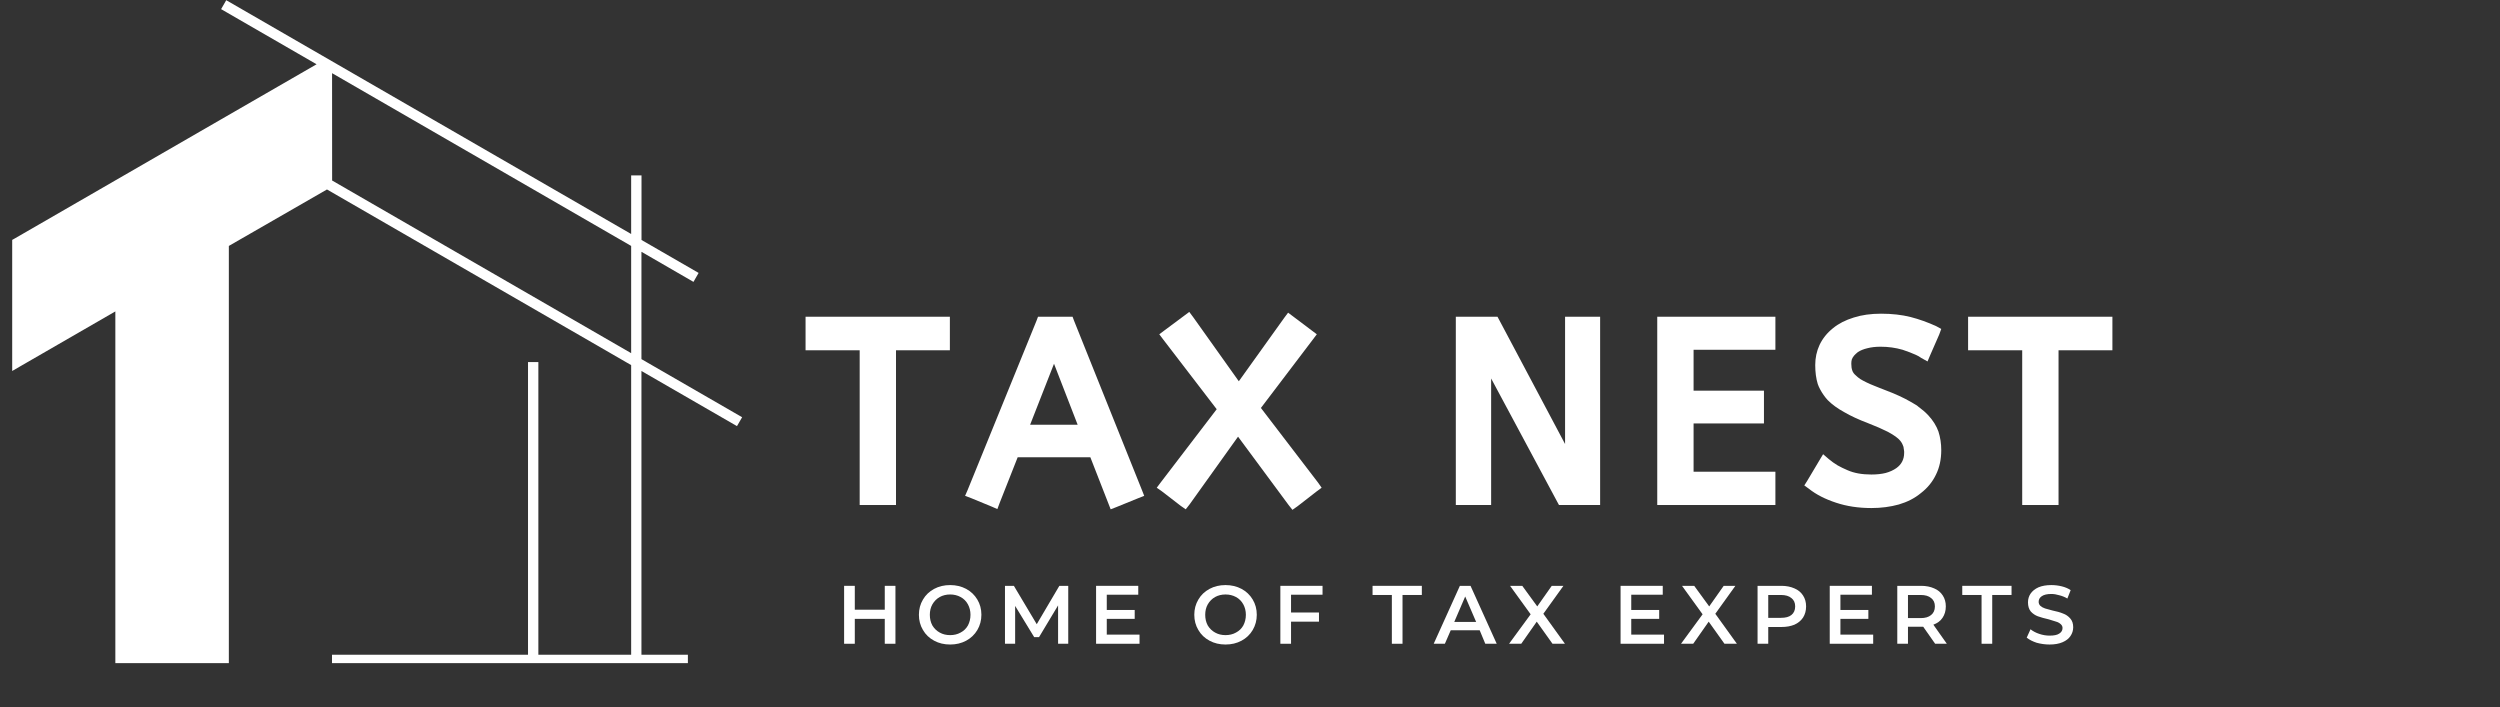 <svg xmlns="http://www.w3.org/2000/svg" xmlns:xlink="http://www.w3.org/1999/xlink" width="205" zoomAndPan="magnify" viewBox="0 0 153.75 43.5" height="58" preserveAspectRatio="xMidYMid meet" version="1.0"><rect x="0" y="0" width="153.75" height="43.5" fill="#333333" stroke="none"/><defs><g/><clipPath id="28bb6348d5"><path d="M 0.75 0 L 45.98 0 L 45.98 40.781 L 0.75 40.781 Z M 0.75 0 " clip-rule="nonzero"/></clipPath></defs><g fill="#ffffff" fill-opacity="1"><g transform="translate(49.776, 30.667)"><g><path d="M 0.156 -11.188 L 8.641 -11.188 L 8.641 -9.125 L 5.328 -9.125 L 5.328 0.391 L 3.094 0.391 L 3.094 -9.125 L -0.234 -9.125 L -0.234 -11.188 Z M 0.156 -11.188 "/></g></g></g><g fill="#ffffff" fill-opacity="1"><g transform="translate(59.697, 30.667)"><g><path d="M -0.188 -0.531 L 4.047 -10.938 L 4.141 -11.188 L 6.266 -11.188 L 6.359 -10.938 L 10.531 -0.531 L 10.672 -0.172 L 10.312 -0.031 L 8.969 0.516 L 8.609 0.656 L 8.469 0.297 L 7.359 -2.547 L 2.891 -2.547 L 1.781 0.266 L 1.641 0.641 L 1.281 0.484 L 0.031 -0.031 L -0.344 -0.172 Z M 3.656 -4.547 L 6.578 -4.547 L 5.125 -8.297 Z M 3.656 -4.547 "/></g></g></g><g fill="#ffffff" fill-opacity="1"><g transform="translate(71.515, 30.667)"><g><path d="M 3.312 -5.5 L 0.016 -9.797 L -0.219 -10.109 L 0.094 -10.344 L 1.312 -11.25 L 1.625 -11.484 L 1.859 -11.172 L 4.672 -7.219 L 7.469 -11.125 L 7.703 -11.438 L 8.016 -11.203 L 9.156 -10.344 L 9.469 -10.109 L 9.234 -9.797 L 6.031 -5.578 L 9.547 -0.984 L 9.766 -0.672 L 9.469 -0.453 L 8.281 0.469 L 7.969 0.688 L 7.734 0.391 L 4.625 -3.812 L 1.641 0.359 L 1.406 0.656 L 1.094 0.438 L -0.062 -0.453 L -0.375 -0.672 L -0.141 -0.984 Z M 3.312 -5.5 "/></g></g></g><g fill="#ffffff" fill-opacity="1"><g transform="translate(82.392, 30.667)"><g/></g></g><g fill="#ffffff" fill-opacity="1"><g transform="translate(88.533, 30.667)"><g><path d="M 3.172 -7.391 L 3.172 0.391 L 1 0.391 L 1 -11.188 L 3.562 -11.188 L 3.672 -10.984 L 7.719 -3.359 L 7.719 -11.188 L 9.875 -11.188 L 9.875 0.391 L 7.344 0.391 L 7.234 0.188 Z M 3.172 -7.391 "/></g></g></g><g fill="#ffffff" fill-opacity="1"><g transform="translate(100.921, 30.667)"><g><path d="M 1.391 -11.188 L 8.266 -11.188 L 8.266 -9.156 L 3.234 -9.156 L 3.234 -6.641 L 7.562 -6.641 L 7.562 -4.625 L 3.234 -4.625 L 3.234 -1.656 L 8.266 -1.656 L 8.266 0.391 L 1 0.391 L 1 -11.188 Z M 1.391 -11.188 "/></g></g></g><g fill="#ffffff" fill-opacity="1"><g transform="translate(110.996, 30.667)"><g><path d="M 1.469 -2.438 C 1.645 -2.289 1.828 -2.16 2.016 -2.047 C 2.203 -1.941 2.406 -1.844 2.625 -1.75 C 3.031 -1.57 3.52 -1.484 4.094 -1.484 C 4.426 -1.484 4.719 -1.516 4.969 -1.578 C 5.227 -1.648 5.445 -1.75 5.625 -1.875 C 5.945 -2.102 6.109 -2.414 6.109 -2.812 C 6.109 -2.844 6.109 -2.875 6.109 -2.906 C 6.109 -2.945 6.102 -2.984 6.094 -3.016 C 6.094 -3.047 6.086 -3.078 6.078 -3.109 C 6.078 -3.148 6.07 -3.18 6.062 -3.203 C 6.051 -3.223 6.039 -3.25 6.031 -3.281 C 5.988 -3.406 5.906 -3.531 5.781 -3.656 C 5.625 -3.801 5.398 -3.953 5.109 -4.109 C 4.785 -4.273 4.379 -4.453 3.891 -4.641 C 3.316 -4.859 2.832 -5.082 2.438 -5.312 C 2.02 -5.539 1.676 -5.789 1.406 -6.062 C 1.312 -6.164 1.227 -6.27 1.156 -6.375 C 1.082 -6.477 1.016 -6.586 0.953 -6.703 C 0.891 -6.816 0.836 -6.93 0.797 -7.047 C 0.691 -7.391 0.641 -7.781 0.641 -8.219 C 0.641 -8.656 0.727 -9.066 0.906 -9.453 C 1.094 -9.848 1.367 -10.191 1.734 -10.484 C 2.078 -10.766 2.504 -10.984 3.016 -11.141 C 3.504 -11.297 4.062 -11.375 4.688 -11.375 C 5.363 -11.375 5.969 -11.305 6.5 -11.172 C 7.031 -11.035 7.555 -10.848 8.078 -10.609 L 8.391 -10.438 L 8.266 -10.094 L 7.719 -8.844 L 7.547 -8.438 L 7.156 -8.656 C 7.062 -8.727 6.953 -8.789 6.828 -8.844 C 6.711 -8.895 6.586 -8.945 6.453 -9 C 6.316 -9.051 6.172 -9.102 6.016 -9.156 C 5.586 -9.281 5.133 -9.344 4.656 -9.344 C 4.352 -9.344 4.082 -9.312 3.844 -9.25 C 3.613 -9.195 3.422 -9.117 3.266 -9.016 C 3.172 -8.941 3.094 -8.867 3.031 -8.797 C 2.969 -8.723 2.922 -8.645 2.891 -8.562 C 2.867 -8.477 2.859 -8.391 2.859 -8.297 C 2.859 -8.129 2.879 -7.988 2.922 -7.875 C 2.953 -7.77 3.031 -7.664 3.156 -7.562 C 3.219 -7.5 3.301 -7.43 3.406 -7.359 C 3.508 -7.297 3.633 -7.227 3.781 -7.156 C 3.852 -7.125 3.93 -7.086 4.016 -7.047 C 4.098 -7.016 4.188 -6.977 4.281 -6.938 C 4.383 -6.895 4.488 -6.852 4.594 -6.812 C 4.707 -6.77 4.828 -6.723 4.953 -6.672 C 5.566 -6.441 6.086 -6.203 6.516 -5.953 C 6.609 -5.898 6.695 -5.848 6.781 -5.797 C 6.863 -5.754 6.938 -5.703 7 -5.641 C 7.07 -5.586 7.145 -5.531 7.219 -5.469 C 7.289 -5.414 7.359 -5.359 7.422 -5.297 C 7.484 -5.242 7.539 -5.188 7.594 -5.125 C 7.883 -4.812 8.094 -4.477 8.219 -4.125 C 8.332 -3.77 8.391 -3.391 8.391 -2.984 C 8.391 -2.41 8.281 -1.906 8.062 -1.469 C 7.844 -1.02 7.535 -0.645 7.141 -0.344 C 6.766 -0.031 6.312 0.203 5.781 0.359 C 5.258 0.504 4.695 0.578 4.094 0.578 C 3.301 0.578 2.578 0.469 1.922 0.25 C 1.254 0.031 0.695 -0.254 0.25 -0.609 L -0.031 -0.812 L 0.156 -1.109 L 0.891 -2.344 L 1.125 -2.734 Z M 1.469 -2.438 "/></g></g></g><g fill="#ffffff" fill-opacity="1"><g transform="translate(121.272, 30.667)"><g><path d="M 0.156 -11.188 L 8.641 -11.188 L 8.641 -9.125 L 5.328 -9.125 L 5.328 0.391 L 3.094 0.391 L 3.094 -9.125 L -0.234 -9.125 L -0.234 -11.188 Z M 0.156 -11.188 "/></g></g></g><g clip-path="url(#28bb6348d5)"><path fill="#ffffff" d="M 39.453 15.488 L 42.648 17.336 L 42.965 16.785 L 39.453 14.758 L 39.453 10.789 L 38.816 10.789 L 38.816 14.391 L 13.914 0.012 L 13.598 0.562 L 19.469 3.953 L 13.598 7.34 L 0.91 14.664 L 0.75 14.754 L 0.75 22.816 C 0.75 22.816 1.227 22.539 1.227 22.539 L 7.094 19.152 L 7.094 40.898 L 14.074 40.898 L 14.074 15.125 C 14.074 15.125 20.109 11.652 20.109 11.652 L 38.816 22.453 L 38.816 40.266 L 33.109 40.266 L 33.109 22.266 L 32.473 22.266 L 32.473 40.266 L 20.418 40.266 L 20.418 40.902 L 42.305 40.902 L 42.305 40.266 L 39.449 40.266 L 39.449 22.816 L 45.324 26.207 L 45.641 25.66 L 39.449 22.086 L 39.449 15.492 Z M 20.426 11.102 L 20.422 4.5 L 38.816 15.125 L 38.816 21.719 Z M 20.426 11.102 " fill-opacity="1" fill-rule="nonzero"/></g><g fill="#ffffff" fill-opacity="1"><g transform="translate(51.429, 39.591)"><g><path d="M 3.641 -3.562 L 3.641 0 L 2.984 0 L 2.984 -1.531 L 1.141 -1.531 L 1.141 0 L 0.484 0 L 0.484 -3.562 L 1.141 -3.562 L 1.141 -2.094 L 2.984 -2.094 L 2.984 -3.562 Z M 3.641 -3.562 "/></g></g></g><g fill="#ffffff" fill-opacity="1"><g transform="translate(56.294, 39.591)"><g><path d="M 2.141 0.047 C 1.773 0.047 1.445 -0.031 1.156 -0.188 C 0.863 -0.344 0.633 -0.562 0.469 -0.844 C 0.301 -1.125 0.219 -1.438 0.219 -1.781 C 0.219 -2.125 0.301 -2.438 0.469 -2.719 C 0.633 -3 0.863 -3.219 1.156 -3.375 C 1.445 -3.531 1.773 -3.609 2.141 -3.609 C 2.504 -3.609 2.832 -3.531 3.125 -3.375 C 3.414 -3.219 3.645 -3 3.812 -2.719 C 3.977 -2.445 4.062 -2.133 4.062 -1.781 C 4.062 -1.438 3.977 -1.125 3.812 -0.844 C 3.645 -0.562 3.414 -0.344 3.125 -0.188 C 2.832 -0.031 2.504 0.047 2.141 0.047 Z M 2.141 -0.531 C 2.379 -0.531 2.594 -0.582 2.781 -0.688 C 2.977 -0.789 3.129 -0.938 3.234 -1.125 C 3.336 -1.32 3.391 -1.539 3.391 -1.781 C 3.391 -2.02 3.336 -2.234 3.234 -2.422 C 3.129 -2.617 2.977 -2.77 2.781 -2.875 C 2.594 -2.977 2.379 -3.031 2.141 -3.031 C 1.898 -3.031 1.688 -2.977 1.5 -2.875 C 1.312 -2.77 1.16 -2.617 1.047 -2.422 C 0.941 -2.234 0.891 -2.02 0.891 -1.781 C 0.891 -1.539 0.941 -1.32 1.047 -1.125 C 1.16 -0.938 1.312 -0.789 1.5 -0.688 C 1.688 -0.582 1.898 -0.531 2.141 -0.531 Z M 2.141 -0.531 "/></g></g></g><g fill="#ffffff" fill-opacity="1"><g transform="translate(61.322, 39.591)"><g><path d="M 3.75 0 L 3.75 -2.359 L 2.578 -0.406 L 2.281 -0.406 L 1.109 -2.328 L 1.109 0 L 0.484 0 L 0.484 -3.562 L 1.031 -3.562 L 2.438 -1.203 L 3.828 -3.562 L 4.375 -3.562 L 4.375 0 Z M 3.75 0 "/></g></g></g><g fill="#ffffff" fill-opacity="1"><g transform="translate(66.925, 39.591)"><g><path d="M 3.156 -0.562 L 3.156 0 L 0.484 0 L 0.484 -3.562 L 3.078 -3.562 L 3.078 -3.016 L 1.141 -3.016 L 1.141 -2.078 L 2.859 -2.078 L 2.859 -1.531 L 1.141 -1.531 L 1.141 -0.562 Z M 3.156 -0.562 "/></g></g></g><g fill="#ffffff" fill-opacity="1"><g transform="translate(71.079, 39.591)"><g/></g></g><g fill="#ffffff" fill-opacity="1"><g transform="translate(73.23, 39.591)"><g><path d="M 2.141 0.047 C 1.773 0.047 1.445 -0.031 1.156 -0.188 C 0.863 -0.344 0.633 -0.562 0.469 -0.844 C 0.301 -1.125 0.219 -1.438 0.219 -1.781 C 0.219 -2.125 0.301 -2.438 0.469 -2.719 C 0.633 -3 0.863 -3.219 1.156 -3.375 C 1.445 -3.531 1.773 -3.609 2.141 -3.609 C 2.504 -3.609 2.832 -3.531 3.125 -3.375 C 3.414 -3.219 3.645 -3 3.812 -2.719 C 3.977 -2.445 4.062 -2.133 4.062 -1.781 C 4.062 -1.438 3.977 -1.125 3.812 -0.844 C 3.645 -0.562 3.414 -0.344 3.125 -0.188 C 2.832 -0.031 2.504 0.047 2.141 0.047 Z M 2.141 -0.531 C 2.379 -0.531 2.594 -0.582 2.781 -0.688 C 2.977 -0.789 3.129 -0.938 3.234 -1.125 C 3.336 -1.32 3.391 -1.539 3.391 -1.781 C 3.391 -2.02 3.336 -2.234 3.234 -2.422 C 3.129 -2.617 2.977 -2.77 2.781 -2.875 C 2.594 -2.977 2.379 -3.031 2.141 -3.031 C 1.898 -3.031 1.688 -2.977 1.5 -2.875 C 1.312 -2.77 1.16 -2.617 1.047 -2.422 C 0.941 -2.234 0.891 -2.02 0.891 -1.781 C 0.891 -1.539 0.941 -1.32 1.047 -1.125 C 1.16 -0.938 1.312 -0.789 1.5 -0.688 C 1.688 -0.582 1.898 -0.531 2.141 -0.531 Z M 2.141 -0.531 "/></g></g></g><g fill="#ffffff" fill-opacity="1"><g transform="translate(78.258, 39.591)"><g><path d="M 1.141 -3.016 L 1.141 -1.922 L 2.859 -1.922 L 2.859 -1.359 L 1.141 -1.359 L 1.141 0 L 0.484 0 L 0.484 -3.562 L 3.078 -3.562 L 3.078 -3.016 Z M 1.141 -3.016 "/></g></g></g><g fill="#ffffff" fill-opacity="1"><g transform="translate(82.245, 39.591)"><g/></g></g><g fill="#ffffff" fill-opacity="1"><g transform="translate(84.396, 39.591)"><g><path d="M 1.203 -3 L 0.016 -3 L 0.016 -3.562 L 3.047 -3.562 L 3.047 -3 L 1.859 -3 L 1.859 0 L 1.203 0 Z M 1.203 -3 "/></g></g></g><g fill="#ffffff" fill-opacity="1"><g transform="translate(88.204, 39.591)"><g><path d="M 2.797 -0.828 L 1.016 -0.828 L 0.656 0 L -0.031 0 L 1.578 -3.562 L 2.234 -3.562 L 3.844 0 L 3.141 0 Z M 2.578 -1.344 L 1.906 -2.906 L 1.234 -1.344 Z M 2.578 -1.344 "/></g></g></g><g fill="#ffffff" fill-opacity="1"><g transform="translate(92.76, 39.591)"><g><path d="M 2.719 0 L 1.75 -1.359 L 0.797 0 L 0.047 0 L 1.375 -1.812 L 0.109 -3.562 L 0.859 -3.562 L 1.781 -2.297 L 2.672 -3.562 L 3.391 -3.562 L 2.156 -1.844 L 3.484 0 Z M 2.719 0 "/></g></g></g><g fill="#ffffff" fill-opacity="1"><g transform="translate(97.03, 39.591)"><g/></g></g><g fill="#ffffff" fill-opacity="1"><g transform="translate(99.181, 39.591)"><g><path d="M 3.156 -0.562 L 3.156 0 L 0.484 0 L 0.484 -3.562 L 3.078 -3.562 L 3.078 -3.016 L 1.141 -3.016 L 1.141 -2.078 L 2.859 -2.078 L 2.859 -1.531 L 1.141 -1.531 L 1.141 -0.562 Z M 3.156 -0.562 "/></g></g></g><g fill="#ffffff" fill-opacity="1"><g transform="translate(103.335, 39.591)"><g><path d="M 2.719 0 L 1.75 -1.359 L 0.797 0 L 0.047 0 L 1.375 -1.812 L 0.109 -3.562 L 0.859 -3.562 L 1.781 -2.297 L 2.672 -3.562 L 3.391 -3.562 L 2.156 -1.844 L 3.484 0 Z M 2.719 0 "/></g></g></g><g fill="#ffffff" fill-opacity="1"><g transform="translate(107.606, 39.591)"><g><path d="M 1.953 -3.562 C 2.254 -3.562 2.52 -3.508 2.75 -3.406 C 2.977 -3.312 3.156 -3.164 3.281 -2.969 C 3.406 -2.781 3.469 -2.555 3.469 -2.297 C 3.469 -2.035 3.406 -1.805 3.281 -1.609 C 3.156 -1.422 2.977 -1.273 2.75 -1.172 C 2.52 -1.078 2.254 -1.031 1.953 -1.031 L 1.141 -1.031 L 1.141 0 L 0.484 0 L 0.484 -3.562 Z M 1.922 -1.594 C 2.203 -1.594 2.414 -1.648 2.562 -1.766 C 2.719 -1.891 2.797 -2.066 2.797 -2.297 C 2.797 -2.523 2.719 -2.695 2.562 -2.812 C 2.414 -2.938 2.203 -3 1.922 -3 L 1.141 -3 L 1.141 -1.594 Z M 1.922 -1.594 "/></g></g></g><g fill="#ffffff" fill-opacity="1"><g transform="translate(112.045, 39.591)"><g><path d="M 3.156 -0.562 L 3.156 0 L 0.484 0 L 0.484 -3.562 L 3.078 -3.562 L 3.078 -3.016 L 1.141 -3.016 L 1.141 -2.078 L 2.859 -2.078 L 2.859 -1.531 L 1.141 -1.531 L 1.141 -0.562 Z M 3.156 -0.562 "/></g></g></g><g fill="#ffffff" fill-opacity="1"><g transform="translate(116.199, 39.591)"><g><path d="M 2.812 0 L 2.078 -1.047 C 2.047 -1.047 2.004 -1.047 1.953 -1.047 L 1.141 -1.047 L 1.141 0 L 0.484 0 L 0.484 -3.562 L 1.953 -3.562 C 2.254 -3.562 2.52 -3.508 2.75 -3.406 C 2.977 -3.312 3.156 -3.164 3.281 -2.969 C 3.406 -2.781 3.469 -2.555 3.469 -2.297 C 3.469 -2.023 3.398 -1.789 3.266 -1.594 C 3.141 -1.406 2.953 -1.266 2.703 -1.172 L 3.531 0 Z M 2.797 -2.297 C 2.797 -2.523 2.719 -2.695 2.562 -2.812 C 2.414 -2.938 2.203 -3 1.922 -3 L 1.141 -3 L 1.141 -1.578 L 1.922 -1.578 C 2.203 -1.578 2.414 -1.641 2.562 -1.766 C 2.719 -1.891 2.797 -2.066 2.797 -2.297 Z M 2.797 -2.297 "/></g></g></g><g fill="#ffffff" fill-opacity="1"><g transform="translate(120.663, 39.591)"><g><path d="M 1.203 -3 L 0.016 -3 L 0.016 -3.562 L 3.047 -3.562 L 3.047 -3 L 1.859 -3 L 1.859 0 L 1.203 0 Z M 1.203 -3 "/></g></g></g><g fill="#ffffff" fill-opacity="1"><g transform="translate(124.471, 39.591)"><g><path d="M 1.578 0.047 C 1.305 0.047 1.039 0.008 0.781 -0.062 C 0.531 -0.145 0.328 -0.25 0.172 -0.375 L 0.406 -0.891 C 0.551 -0.773 0.727 -0.68 0.938 -0.609 C 1.156 -0.535 1.367 -0.5 1.578 -0.5 C 1.848 -0.5 2.047 -0.539 2.172 -0.625 C 2.305 -0.707 2.375 -0.82 2.375 -0.969 C 2.375 -1.062 2.336 -1.141 2.266 -1.203 C 2.191 -1.273 2.098 -1.328 1.984 -1.359 C 1.867 -1.398 1.719 -1.445 1.531 -1.5 C 1.258 -1.562 1.035 -1.625 0.859 -1.688 C 0.691 -1.75 0.547 -1.848 0.422 -1.984 C 0.305 -2.129 0.25 -2.316 0.25 -2.547 C 0.25 -2.742 0.301 -2.922 0.406 -3.078 C 0.52 -3.242 0.68 -3.375 0.891 -3.469 C 1.109 -3.562 1.375 -3.609 1.688 -3.609 C 1.906 -3.609 2.117 -3.582 2.328 -3.531 C 2.547 -3.477 2.727 -3.398 2.875 -3.297 L 2.672 -2.781 C 2.516 -2.875 2.348 -2.941 2.172 -2.984 C 2.004 -3.035 1.844 -3.062 1.688 -3.062 C 1.426 -3.062 1.227 -3.016 1.094 -2.922 C 0.969 -2.836 0.906 -2.723 0.906 -2.578 C 0.906 -2.484 0.941 -2.398 1.016 -2.328 C 1.086 -2.266 1.18 -2.211 1.297 -2.172 C 1.41 -2.141 1.562 -2.098 1.75 -2.047 C 2.02 -1.992 2.238 -1.93 2.406 -1.859 C 2.582 -1.797 2.727 -1.695 2.844 -1.562 C 2.969 -1.426 3.031 -1.242 3.031 -1.016 C 3.031 -0.816 2.973 -0.633 2.859 -0.469 C 2.754 -0.312 2.594 -0.188 2.375 -0.094 C 2.156 0 1.891 0.047 1.578 0.047 Z M 1.578 0.047 "/></g></g></g></svg>